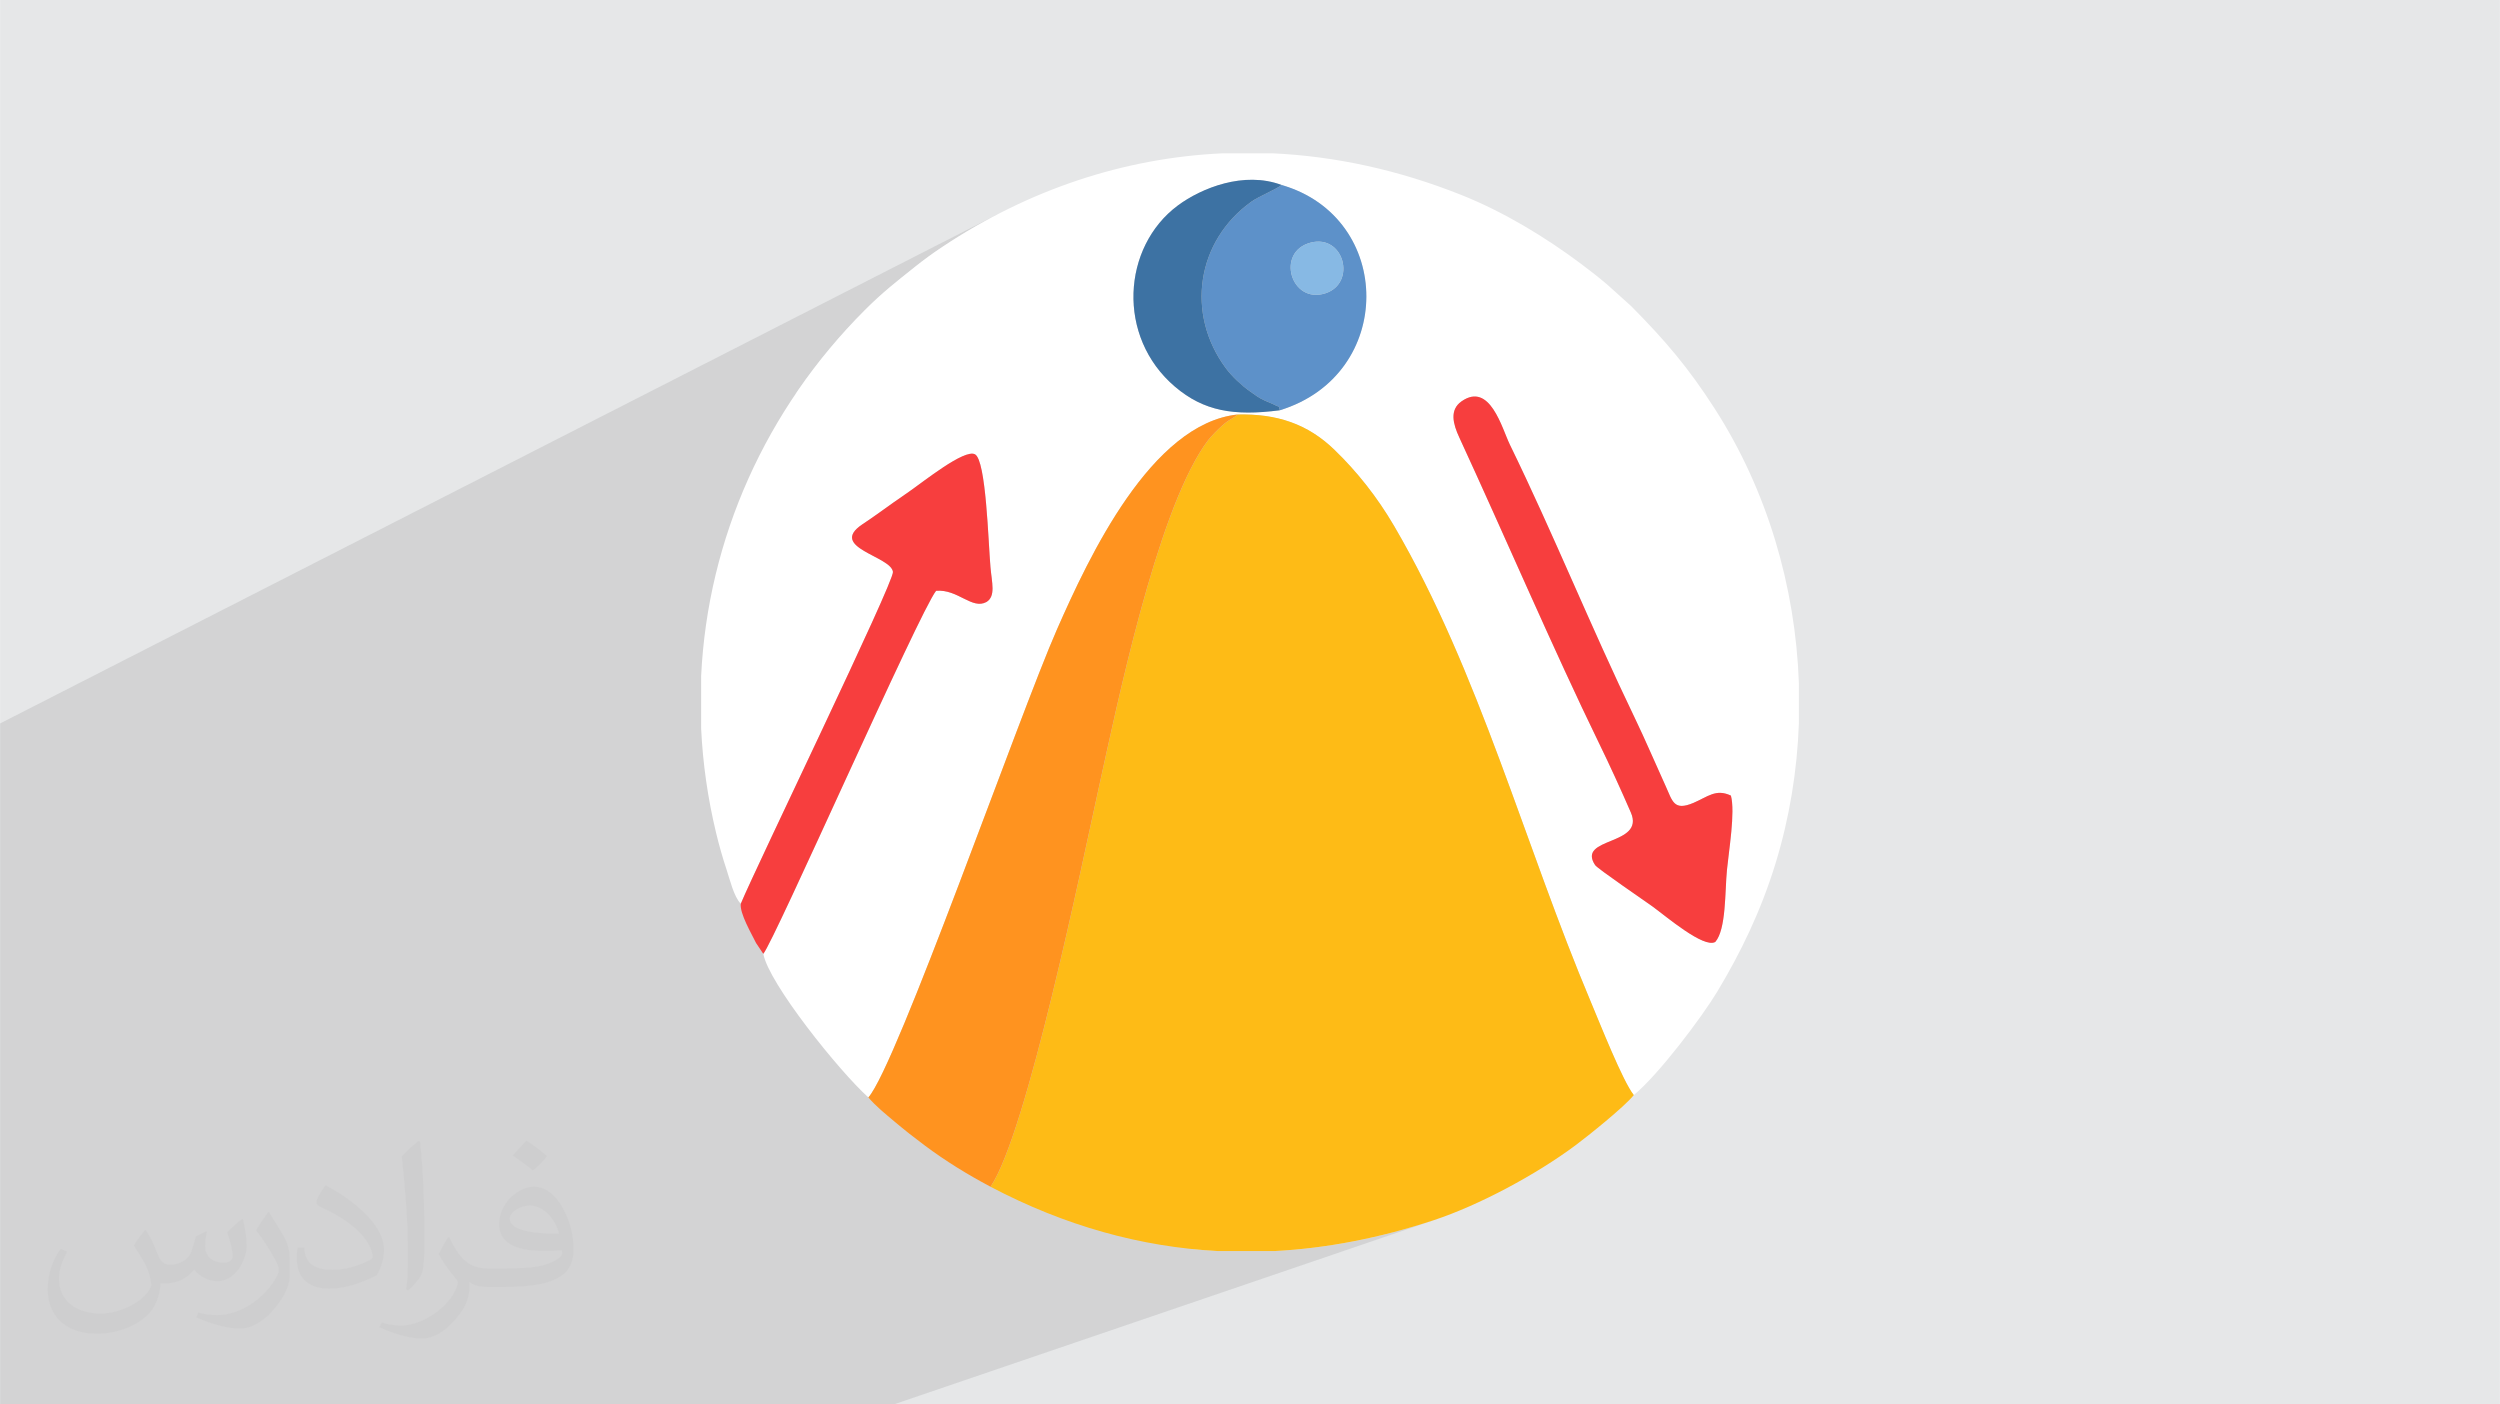 <?xml version="1.0" encoding="UTF-8"?>
<!DOCTYPE svg PUBLIC "-//W3C//DTD SVG 1.0//EN" "http://www.w3.org/TR/2001/REC-SVG-20010904/DTD/svg10.dtd">
<!-- Creator: CorelDRAW -->
<svg xmlns="http://www.w3.org/2000/svg" xml:space="preserve" width="3.708in" height="2.083in" version="1.0" style="shape-rendering:geometricPrecision; text-rendering:geometricPrecision; image-rendering:optimizeQuality; fill-rule:evenodd; clip-rule:evenodd"
viewBox="0 0 3702.73 2080.18"
 xmlns:xlink="http://www.w3.org/1999/xlink"
 xmlns:xodm="http://www.corel.com/coreldraw/odm/2003">
 <defs>
  <style type="text/css">
   <![CDATA[
    .fil8 {fill:#3D72A3}
    .fil7 {fill:#5D91C9}
    .fil9 {fill:#87B9E4}
    .fil0 {fill:#E6E7E8}
    .fil6 {fill:#F73E3E}
    .fil4 {fill:#FEBB16}
    .fil5 {fill:#FF931F}
    .fil3 {fill:white}
    .fil2 {fill:#373435;fill-opacity:0.031}
    .fil1 {fill:#2B2A29;fill-opacity:0.102}
   ]]>
  </style>
 </defs>
 <g id="Layer_x0020_1">
  <polygon class="fil0" points="-0,0 3702.73,0 3702.73,2080.18 -0,2080.18 "/>
  <polygon class="fil1" points="-0,1298.99 -0,1298.21 -0,1214.19 -0,1211.99 -0,1174.1 -0,1171.44 -0,1107.94 -0,1084.8 -0,1077.18 -0,1071.57 1481.34,315.42 1468.92,321.91 1456.57,328.63 1444.29,335.57 1432.08,342.73 1419.96,350.11 1407.91,357.71 1395.95,365.54 1390.5,369.2 1385.24,372.81 1380.14,376.39 1375.15,379.97 1370.24,383.59 1365.35,387.27 1360.45,391.06 1355.5,394.97 1350.02,399.35 1344.77,403.53 1339.73,407.56 1334.87,411.46 1330.17,415.26 1325.59,418.99 1321.11,422.69 1316.7,426.39 1312.33,430.12 1307.97,433.9 1303.6,437.79 1299.18,441.8 1294.69,445.96 1290.1,450.31 1285.39,454.89 1280.51,459.71 1266.99,473.56 1253.81,487.67 1241,502.03 1228.54,516.64 1216.45,531.49 1204.73,546.57 1193.37,561.89 1182.39,577.43 1178.17,583.7 1775.43,285.75 1779.87,283.65 1784.42,281.62 1789.07,279.69 1793.82,277.85 1798.65,276.12 1803.56,274.5 1808.54,273 1813.59,271.62 1818.7,270.39 1823.87,269.3 1829.08,268.36 1834.33,267.59 1839.62,266.98 1844.94,266.56 1850.27,266.32 1855.62,266.28 1860.98,266.44 1866.34,266.82 1871.7,267.41 1877.04,268.24 1882.36,269.3 1887.66,270.61 1892.93,272.17 1898.16,274 1913.33,279.06 1927.53,285.13 1940.76,292.15 1953.02,300.06 1964.3,308.77 1974.61,318.24 1983.94,328.38 1992.29,339.14 1999.66,350.45 2006.05,362.24 2011.46,374.44 2015.89,386.98 2019.32,399.81 2021.77,412.85 2023.24,426.03 2023.71,439.29 2023.19,452.57 2021.68,465.79 2019.18,478.89 2015.68,491.79 2011.19,504.45 2005.69,516.78 1999.2,528.72 1991.71,540.21 1983.21,551.17 1973.72,561.55 1963.21,571.27 1951.7,580.26 1939.19,588.46 1925.66,595.81 1879.82,617.01 1883.98,617.74 1888.73,618.7 1893.42,619.77 1898.05,620.94 1902.63,622.24 1907.16,623.65 1911.63,625.17 1916.04,626.81 1920.42,628.58 1924.74,630.47 1929.01,632.48 1933.23,634.61 1937.42,636.88 1941.55,639.27 1945.65,641.79 1949.7,644.44 1953.72,647.22 1957.69,650.14 1961.63,653.19 1965.53,656.38 1969.4,659.71 1973.23,663.18 1977.03,666.8 1983.1,672.8 1985.02,674.76 2172.34,590.03 2179.41,587.73 2185.96,587.33 2192.02,588.62 2197.63,591.39 2202.79,595.42 2207.54,600.5 2211.91,606.42 2215.92,612.97 2219.6,619.92 2222.97,627.08 2226.07,634.22 2228.92,641.14 2231.53,647.61 2233.96,653.44 2236.21,658.4 2242.26,670.87 2248.25,683.37 2254.2,695.88 2260.09,708.42 2265.95,720.97 2271.77,733.54 2277.55,746.13 2283.3,758.74 2289.03,771.36 2294.73,784 2300.41,796.65 2306.07,809.31 2311.72,821.99 2317.36,834.67 2322.99,847.37 2328.63,860.07 2334.26,872.78 2339.9,885.5 2345.55,898.23 2351.21,910.96 2356.89,923.7 2362.59,936.43 2368.31,949.17 2374.06,961.92 2379.84,974.66 2385.65,987.4 2391.51,1000.14 2397.4,1012.88 2403.34,1025.62 2409.33,1038.35 2415.37,1051.07 2421.48,1063.79 2424.4,1069.92 2427.32,1076.1 2430.21,1082.33 2433.1,1088.6 2435.97,1094.9 2438.82,1101.23 2441.67,1107.58 2444.51,1113.94 2447.34,1120.3 2450.16,1126.66 2452.99,1133.02 2455.81,1139.35 2458.62,1145.67 2461.44,1151.96 2464.26,1158.2 2467.08,1164.41 2470.55,1172.35 2473.66,1179.39 2476.83,1185.29 2480.48,1189.81 2485.03,1192.69 2490.79,1193.69 2532.39,1177.67 2535.56,1176.48 2538.73,1175.52 2541.95,1174.82 2545.24,1174.43 2548.63,1174.39 2552.14,1174.73 2555.8,1175.49 2559.65,1176.71 2563.7,1178.42 2564.75,1183.39 2565.45,1189.02 2565.84,1195.23 2565.95,1201.93 2565.82,1209.04 2565.47,1216.46 2564.95,1224.11 2564.28,1231.9 2563.5,1239.75 2562.64,1247.56 2561.75,1255.25 2560.84,1262.73 2559.96,1269.91 2559.14,1276.7 2558.41,1283.03 2557.8,1288.79 2557.28,1295.02 2556.85,1301.73 2556.46,1308.82 2556.09,1316.21 2555.71,1323.81 2555.27,1331.53 2554.75,1339.27 2554.11,1346.95 2553.32,1354.47 2552.33,1361.75 2551.12,1368.69 2549.66,1375.21 2547.9,1381.2 2545.82,1386.6 2543.37,1391.29 2540.53,1395.2 2348.44,1465.37 2356.44,1484.56 2357.73,1487.61 2359.13,1490.97 2360.64,1494.61 2362.25,1498.5 2363.96,1502.63 2365.75,1506.97 2367.62,1511.5 2369.56,1516.2 2371.57,1521.05 2373.64,1526.02 2375.76,1531.09 2377.93,1536.24 2380.13,1541.45 2382.37,1546.69 2384.62,1551.95 2386.9,1557.2 2389.18,1562.42 2391.47,1567.59 2393.75,1572.68 2396.02,1577.67 2398.27,1582.55 2400.5,1587.28 2402.7,1591.85 2404.86,1596.24 2406.96,1600.42 2409.02,1604.37 2411.01,1608.07 2412.94,1611.49 2414.79,1614.62 2416.56,1617.43 2418.24,1619.9 2419.83,1622.01 1765.83,1850.08 1772.07,1850.72 1782.8,1851.66 1793.55,1852.45 1804.31,1853.09 1887.36,1853.09 1894.64,1852.68 1901.94,1852.2 1909.24,1851.66 1916.55,1851.05 1923.86,1850.37 1931.18,1849.63 1938.5,1848.82 1945.83,1847.95 1953.17,1847.01 1960.5,1846 1967.85,1844.94 1975.2,1843.8 1982.55,1842.6 1989.92,1841.33 1997.28,1840 2004.65,1838.61 2012.03,1837.14 2019.41,1835.61 2026.8,1834.03 2034.19,1832.37 2041.59,1830.65 2048.99,1828.86 2056.39,1827.01 2063.81,1825.09 2071.23,1823.11 2078.65,1821.07 2086.07,1818.95 2093.51,1816.78 2100.95,1814.54 2108.39,1812.24 2115.83,1809.87 2123.29,1807.44 2129.7,1805.27 1323.76,2080.18 1323.72,2080.18 1228.03,2080.18 1150.19,2080.18 1106.05,2080.18 716.86,2080.18 665.36,2080.18 591.59,2080.18 470.86,2080.18 443.18,2080.18 354.59,2080.18 326.82,2080.18 268.94,2080.18 232.57,2080.18 204.12,2080.18 115.26,2080.18 83.43,2080.18 -0,2080.18 -0,1883.39 -0,1863.7 -0,1849.59 -0,1805.28 -0,1752.52 -0,1698.15 -0,1685.89 -0,1629.87 -0,1601.68 -0,1578.2 -0,1563.24 -0,1555.43 -0,1551.6 -0,1513.59 -0,1511.95 -0,1486.17 -0,1485.29 -0,1484.48 -0,1481.79 -0,1473.75 -0,1472.53 -0,1465.82 -0,1463.9 -0,1458.89 -0,1444.59 -0,1402.54 -0,1395.89 -0,1369.04 -0,1361.42 -0,1356.36 "/>
  <path class="fil2" d="M215.96 1821.93c7.07,10.71 11.65,21.01 16.13,32.45 3.33,6.66 5.09,18.93 20.7,18.93 4.57,0 11.13,-1.35 16.95,-4.57 6.55,-3.44 11.54,-8.64 14.15,-16.53l6.24 -21.01 15.19 -7.49 1.04 1.04c-2.08,7.91 -2.59,15.5 -2.59,21.43 0,17.57 15.19,24.23 27.25,24.23 7.07,0 13.42,-3.44 13.42,-9.89 0,-8.32 -3.53,-22.47 -8.12,-35.16 7.07,-7.07 14.15,-14.15 22.26,-19.87l1.25 0.63c3.53,14.98 5.51,29.75 5.51,39.63 0,9.67 -4.27,20.39 -7.8,27.36 -7.28,13.73 -20.18,24.65 -35.78,24.65 -11.85,0 -25.06,-5.93 -34.12,-16.95l-0.52 0c-8.53,10.61 -21.74,20.18 -42.86,20.18l-6.55 0c-1.04,13.94 -4.05,23.81 -8.64,32.66 -12.58,24.54 -49.92,41.92 -85.08,41.92 -48.89,0 -73.43,-28.19 -73.43,-65.73 0,-23.19 7.59,-44.72 19.24,-60.01l9.56 3.95c-7.28,13.94 -12.17,27.04 -12.17,39.94 0,35.16 28.61,51.9 61.58,51.9 30.58,0 68.44,-19.45 75.31,-42.02 -2.59,-24.65 -11.85,-36.19 -26,-58.66 4.27,-7.49 9.78,-14.98 16.64,-22.98l1.25 0 0 0 0 0 -0.01 -0.04zm563.83 -132.3c10.3,6.45 20.39,14.04 30.27,22.78 -5.51,7.8 -12.38,14.88 -20.91,21.12 -9.89,-8.01 -19.76,-14.88 -29.86,-22.16 6.86,-7.7 13.63,-15.08 20.49,-21.74l0 0 0 0 0 0 0 0 0 0 0.01 0zm5.3 96.11c-16.64,0 -30.27,10.92 -30.27,19.03 0,17.38 33.28,22.78 73.12,22.56 -4.99,-20.39 -22.47,-41.61 -42.86,-41.61l0 0.01zm-37.35 92.99c21.64,0 40.57,-0.63 55.02,-4.27 16.13,-4.05 29.75,-12.17 29.75,-17.78 0,-1.46 0,-3.22 -0.52,-4.68 -9.05,0.83 -19.45,0.83 -28.5,0.83 -29.33,0 -51.79,-6.66 -60.64,-23.09 -2.19,-4.57 -3.74,-9.67 -3.74,-15.5 0,-15.92 6.86,-31.41 18.93,-42.13 10.08,-8.84 21.22,-14.35 32.55,-14.35 20.49,0 36.81,16.44 48.26,42.34 6.24,14.15 10.5,30.47 10.5,51.07 0,13.73 -3.74,25.27 -12.27,33.8 -15.92,15.4 -45.24,21.22 -90.17,21.22l-20.39 0 0 0 -5.3 0c-11.13,0 -19.14,-1.98 -25.48,-6.86l-1.04 0c0.31,2.59 0.52,5.09 0.52,7.49 0,10.08 -3.33,22.98 -10.08,33.28 -19.97,29.64 -41.61,42.53 -60.33,42.53 -18.93,0 -42.13,-7.28 -63.03,-16.75l3.74 -7.28c6.76,2.81 16.13,4.68 29.02,4.68 33.8,0 78.21,-32.45 83.72,-64.17 -1.25,-2.59 -3.53,-6.03 -6.76,-9.67 -9.89,-11.75 -16.13,-21.53 -21.95,-31.82 4.99,-9.89 9.56,-17.78 13.83,-24.96l1.77 -0.21c14.46,29.44 27.56,46.28 56.78,46.28l4.57 0 0 0 21.22 0 0 0 0 0 0 0 0 0 0 0 0.04 0zm-146.45 31.1c2.5,-13.52 2.7,-28.7 2.7,-42.86l0 -21.01c0,-39.21 -4.99,-96.2 -9.05,-133.34 7.07,-7.59 16.95,-16.53 24.75,-22.56l2.29 0.63c5.3,46.7 6.55,100.79 6.55,150.81 0,13.11 -0.52,25.9 -1.77,35.26 -0.73,11.85 -7.59,20.8 -22.26,34.53l-3.22 -1.46zm-150.71 -61.89c0.73,18.41 9.78,32.87 41.4,32.87 19.66,0 36.3,-5.09 54.71,-13.83 3.33,-1.46 5.09,-3.44 5.09,-5.09 0,-11.54 -8.84,-26.83 -23.71,-40.77 -14.46,-13.11 -33.6,-24.65 -51.48,-32.35 -6.14,-2.59 -8.12,-5.3 -8.12,-7.91 0,-5.3 7.07,-16.44 12.9,-24.44l1.98 -0.21c20.49,10.71 43.38,26.63 60.33,44.3 15.4,16.33 24.96,32.87 24.96,50.86 0,13.31 -4.05,25.79 -10.61,37.44 -22.47,11.33 -46.39,19.97 -70.1,19.97 -28.81,0 -48.47,-13.52 -48.47,-45.24 0,-3.44 0,-8.73 1.25,-15.61l9.89 0 0 0 0 0 0 0 0 0 0 0 -0.01 0zm-52.11 -52.32l17.89 28.92c6.55,10.71 12.69,22.37 12.69,40.77l0 23.5c0,19.03 -12.17,39.42 -31.82,59.6 -15.4,13.63 -29.02,19.45 -41.61,19.45 -18.72,0 -40.15,-5.82 -64.9,-16.44l2.81 -7.28c7.8,2.08 16.84,3.84 27.98,3.84 35.58,-0.21 71.97,-26.21 88.61,-57.93 1.98,-3.64 2.7,-7.07 2.7,-9.47 0,-3.64 -1.98,-7.7 -3.53,-11.33 -9.05,-17.05 -19.14,-32.66 -30.27,-47.12 5.82,-9.16 11.65,-17.99 17.99,-26.73l1.46 0.21 0 0 0 0 0 0 0 0 0 0 -0.01 0z"/>
  <g id="_1453232586960">
   <path class="fil3" d="M2563.7 1178.42c6.59,24.53 -3.08,81.28 -5.89,110.37 -3.08,31.78 -1.01,87.83 -17.27,106.41 -17.03,9.84 -73.1,-38.13 -92.94,-52.55 -11.12,-8.08 -81.51,-55.98 -85.06,-61.34 -27.78,-42.02 74.52,-28.17 52.96,-77.86 -14.56,-33.54 -31,-69.54 -47.03,-102.45 -67.19,-137.93 -139.67,-307.01 -207.19,-453.32 -9.09,-19.7 -14.69,-40.52 3.45,-53.24 42.11,-29.56 59.89,40.19 71.49,63.96 64.81,132.91 119.88,269.75 185.27,405.39 15.67,32.52 30.54,67.65 45.6,100.62 10.12,22.16 11.85,37.31 41.28,24.75 20.94,-8.94 33.13,-21.29 55.34,-10.74zm-753.25 -951.34l74.29 0c92.69,4.29 186.68,24.63 279.67,61.7 62.67,24.98 124.36,62.37 177.38,102.09 14.51,10.87 25.36,19.35 38.98,30.89l35.1 31.59c50.6,51.06 84.85,91.24 124.03,152.26 77.28,120.36 119.37,262.7 124.47,406.35l0 59.24c-2.5,70.34 -13.94,140.3 -34.53,207.47 -21.73,70.87 -51.63,132.4 -86.29,190 -22.63,37.61 -86.77,122.95 -123.71,153.33 -16.38,-20.48 -50.31,-106.52 -63.38,-137.45 -97.92,-231.64 -165.25,-489.37 -291.67,-705.52 -25.44,-43.5 -55.22,-80.59 -87.74,-112.24 -40.38,-39.29 -86.04,-54.1 -143.99,-52.83 -128.05,13.54 -220.18,210.64 -267.49,318.14 -56.3,127.94 -237.37,646.26 -279.47,693.46 -43.67,-39.37 -147.9,-169.42 -155.61,-212.79 16.25,-18.91 231.17,-506.71 255.95,-537.71 32.21,-2.8 53.2,28.38 74.68,16.55 13.87,-8.7 7.88,-28.2 5.84,-51.61 -3.31,-37.87 -6.44,-158.55 -22.98,-167.11 -15.76,-8.16 -75.91,40.36 -97.94,55.6 -16.01,11.07 -30.42,21.14 -46.56,32.8 -9.18,6.64 -14.54,10.11 -22.54,15.53 -50.71,34.35 43.2,46.95 45.6,70.31 1.58,15.41 -202.36,435.92 -225.38,491.48 -10.24,-10 -16.56,-36.94 -21.07,-50.39 -5.48,-16.33 -11.14,-36.28 -15.5,-54.37 -12.43,-51.6 -19.73,-103.27 -22.19,-154.48l0 -78.21c9.82,-203.41 95.98,-395.17 242.15,-541.45 26.46,-26.47 45.03,-40.82 74.99,-64.74 13.31,-10.63 25.61,-19.56 40.44,-29.43 127.21,-84.65 268.44,-131.65 414.5,-138.45zm85.13 380.58c-68.14,8.96 -112.74,1.21 -155.13,-34.72 -87.29,-74.01 -78.38,-207.34 4.05,-268.57 34.93,-25.94 98.12,-51.28 153.66,-30.38 167.01,48.31 168.66,281.25 -2.58,333.67z"/>
   <path class="fil4" d="M1467.07 1757.82c109.83,57.83 222.4,89.22 337.24,95.27l83.05 0c77.73,-4.05 156.42,-19.37 235.93,-45.66 67.93,-22.45 151.86,-67.65 209.93,-110.82 18.21,-13.54 72.96,-57.33 86.61,-74.6 -16.38,-20.48 -50.31,-106.52 -63.38,-137.45 -97.92,-231.64 -165.25,-489.37 -291.67,-705.52 -25.44,-43.5 -55.22,-80.59 -87.74,-112.24 -40.38,-39.29 -86.04,-54.1 -143.99,-52.83 -10.49,8.86 -12.66,6.21 -27.84,21.06 -9.11,8.91 -14.22,14.06 -22.03,25.61 -71.25,105.38 -128.58,382.79 -155.51,504.98 -25.36,115.07 -106.74,512.58 -160.59,592.2z"/>
   <path class="fil5" d="M1286.07 1625.57c11.77,13.5 24.68,23.87 39.09,35.99 15.39,12.95 28.18,22.98 44.35,35.04 31.16,23.25 62.79,42.73 97.55,61.21 53.85,-79.62 135.23,-477.14 160.59,-592.2 26.93,-122.2 84.26,-399.61 155.51,-504.98 7.81,-11.55 12.91,-16.7 22.03,-25.61 15.19,-14.85 17.35,-12.2 27.84,-21.06 -128.05,13.54 -220.18,210.64 -267.49,318.14 -56.3,127.94 -237.37,646.26 -279.47,693.46z"/>
   <path class="fil6" d="M2368.46 1101.01c16.03,32.91 32.47,68.91 47.03,102.45 21.57,49.69 -80.74,35.84 -52.96,77.86 3.54,5.35 73.94,53.25 85.06,61.34 19.84,14.42 75.9,62.39 92.94,52.55 16.26,-18.57 14.2,-74.63 17.27,-106.41 2.81,-29.09 12.48,-85.83 5.89,-110.37 -22.2,-10.56 -34.4,1.8 -55.34,10.74 -29.43,12.56 -31.16,-2.59 -41.28,-24.75 -15.06,-32.97 -29.93,-68.1 -45.6,-100.62 -65.39,-135.65 -120.46,-272.48 -185.27,-405.39 -11.59,-23.77 -29.38,-93.52 -71.49,-63.96 -18.13,12.72 -12.54,33.54 -3.45,53.24 67.51,146.31 140,315.39 207.19,453.32z"/>
   <path class="fil6" d="M1097.11 1338.62c-1.81,14.28 15.96,44.42 22.73,58.33l10.62 15.83c16.25,-18.91 231.17,-506.71 255.95,-537.71 32.21,-2.8 53.2,28.38 74.68,16.55 13.87,-8.7 7.88,-28.2 5.84,-51.61 -3.31,-37.87 -6.44,-158.55 -22.98,-167.11 -15.76,-8.16 -75.91,40.36 -97.94,55.6 -16.01,11.07 -30.42,21.14 -46.56,32.8 -9.18,6.64 -14.54,10.11 -22.54,15.53 -50.71,34.35 43.2,46.95 45.6,70.31 1.58,15.41 -202.36,435.92 -225.38,491.48z"/>
   <path class="fil7" d="M1940.78 359.51c49.81,-13.43 68.84,59.61 22.42,74.87 -51.04,16.77 -74.23,-60.9 -22.42,-74.87zm-45.2 248.15c171.24,-52.42 169.59,-285.36 2.58,-333.67 -6.91,6.03 -33.72,16.83 -44.89,24.85 -80.96,58.1 -97.59,165.72 -37.62,246.6 9.23,12.46 23.61,25.75 35.72,34.22 9.68,6.76 11.14,8.51 21.48,13.47 4.45,2.14 9.69,3.84 13.38,5.78 11.88,6.21 6.49,0.16 9.36,8.76z"/>
   <path class="fil8" d="M1895.58 607.67c-2.86,-8.61 2.52,-2.55 -9.36,-8.76 -3.69,-1.93 -8.93,-3.64 -13.38,-5.78 -10.33,-4.96 -11.8,-6.71 -21.48,-13.47 -12.12,-8.46 -26.49,-21.76 -35.72,-34.22 -59.96,-80.88 -43.33,-188.49 37.62,-246.6 11.17,-8.02 37.97,-18.81 44.89,-24.85 -55.55,-20.9 -118.74,4.43 -153.66,30.38 -82.42,61.22 -91.33,194.56 -4.05,268.57 42.39,35.94 86.99,43.69 155.13,34.72z"/>
   <path class="fil9" d="M1940.78 359.51c-51.8,13.97 -28.61,91.63 22.42,74.87 46.41,-15.25 27.39,-88.3 -22.42,-74.87z"/>
  </g>
 </g>
</svg>

